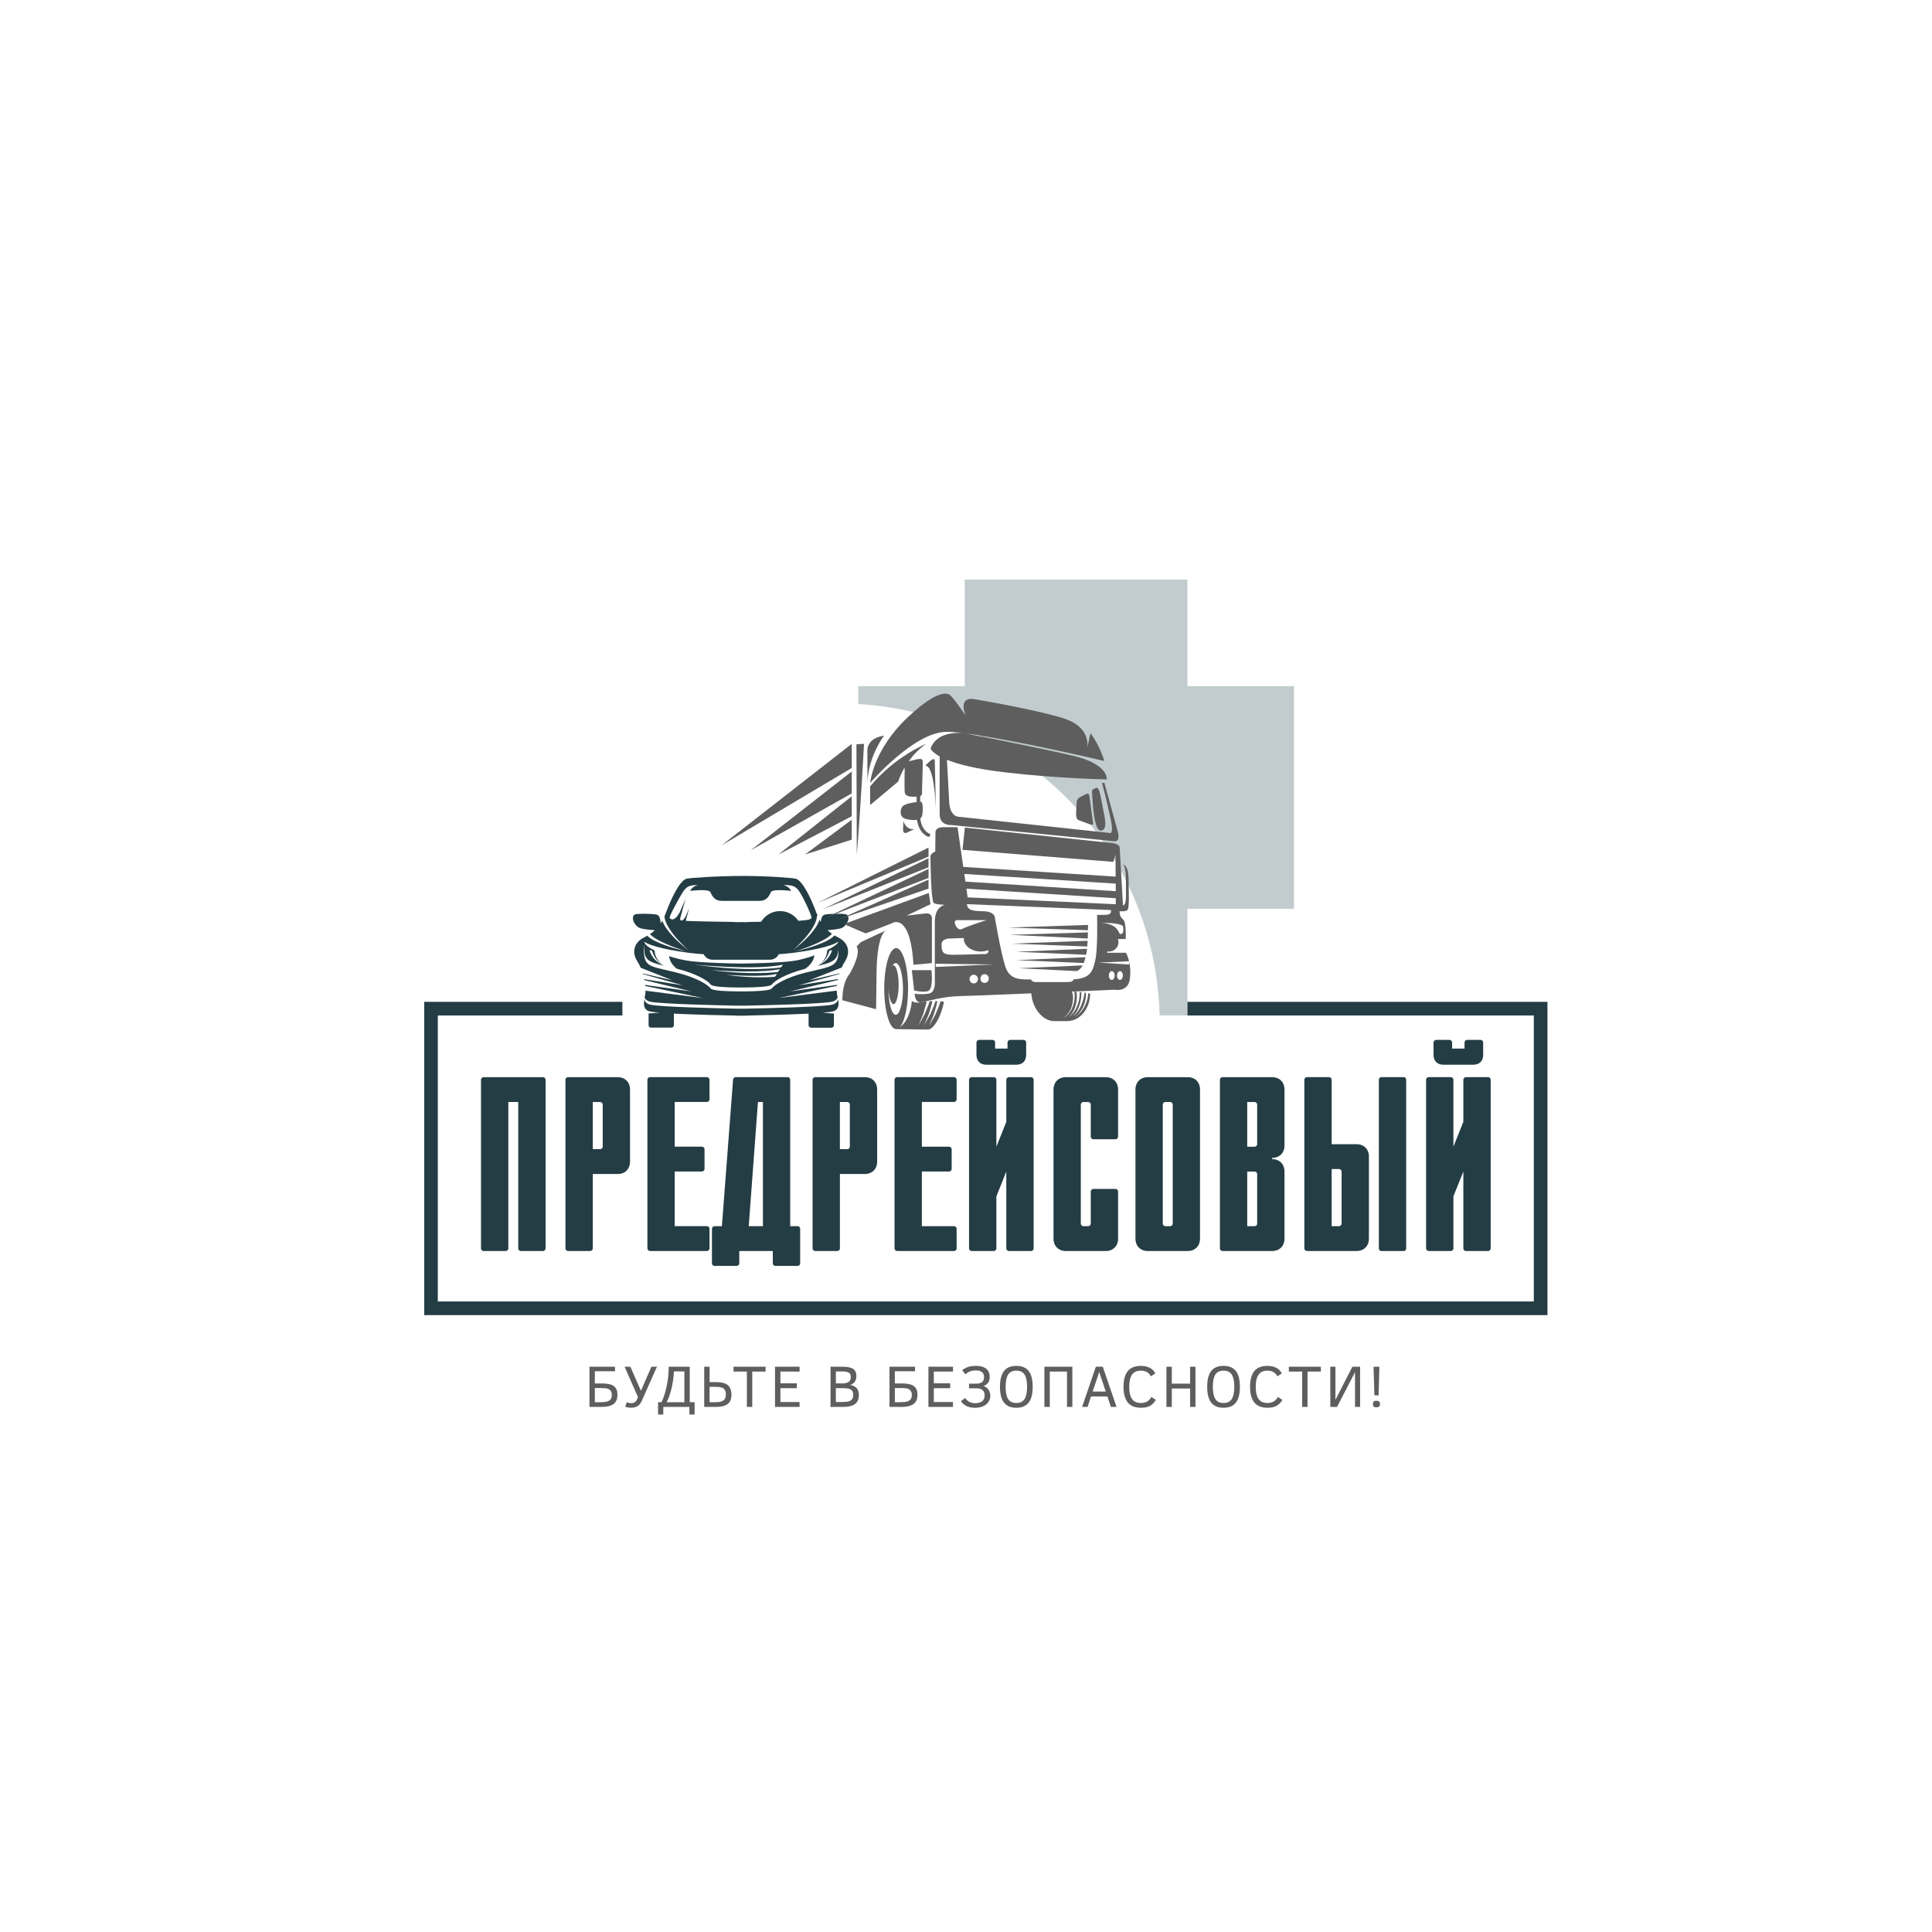 <?xml version="1.0" encoding="UTF-8"?> <svg xmlns="http://www.w3.org/2000/svg" id="_Слой_1" data-name="Слой 1" viewBox="0 0 800 800"><defs><style> .cls-1 { fill: #243d44; } .cls-2 { fill: #c2ccce; } .cls-3 { fill: #5e5e5e; } </style></defs><path class="cls-2" d="m491.7,284.11v-44.12h-92.22v44.12h-44.12v7.42c68.51,3.92,123.06,59.85,124.82,128.92h11.52v-44.12h44.12v-92.22h-44.12Z"></path><g><path class="cls-1" d="m265.45,384.44c1.81.43,3.95.64,5.7.75-.64.6-1.32,1.12-2.03,1.6.2.23.48.47.77.73.34.25.68.54,1.1.8.21.13.42.27.63.41.22.13.46.26.69.39.46.27.96.53,1.47.78.51.26,1.03.51,1.56.74.53.24,1.06.48,1.59.69.53.22,1.06.43,1.56.64.51.19,1.01.38,1.48.55.47.17.91.34,1.33.48,1.66.57,2.77.95,2.77.95,0,0-1.13-.3-2.83-.74-.43-.11-.88-.25-1.36-.39-.48-.14-.99-.29-1.52-.44-.52-.17-1.06-.35-1.62-.53-.55-.17-1.1-.38-1.66-.58-.55-.2-1.11-.4-1.64-.64-.54-.22-1.07-.44-1.57-.69-.25-.12-.5-.24-.74-.35-.24-.13-.47-.26-.7-.38-.46-.23-.86-.53-1.25-.77-.37-.29-.72-.54-1-.83-.06-.05-.11-.1-.16-.15-.49.28-.98.55-1.49.81-3.8,1.9-5.21,5.91-2.51,10.01.51.77.94,1.61,1.31,2.47l12.99,5.13-12.16-2.76c.02.08.05.16.07.25l16.44,4.61-15.95-2.52c.03.13.05.25.07.38l19.47,4.68-19.16-2.68c.02.14.03.28.04.42l23.89,5-23.76-3.04c0,.19,0,.37,0,.54,0,.63-.18,1.45-.36,2.32h0s0,.01,0,.02c.38.81,1.14,1.45,2.55,1.73,4.83.91,27.19,1.43,35.74,1.6h3.34c8.55-.17,30.9-.69,35.74-1.6,1.42-.29,2.18-.93,2.56-1.75.02.07.04.15.06.22-.02-.07-.03-.14-.04-.22h0c-.18-.88-.36-1.7-.36-2.33,0-.17,0-.36,0-.57l-24.04,3.07,24.19-5.06c.01-.13.02-.26.04-.39l-19.45,2.72,19.77-4.75c.02-.12.04-.24.07-.36l-16.24,2.57,16.75-4.69c.02-.08.05-.16.07-.23l-12.47,2.83,13.34-5.26c.35-.82.76-1.61,1.24-2.34,2.7-4.1,1.3-8.11-2.5-10.01-.59-.29-1.17-.61-1.73-.95-.03.03-.05.06-.08.09-.07.06-.14.13-.21.2-.28.29-.63.54-.99.83-.39.24-.8.54-1.25.77-.23.13-.46.25-.69.38-.24.12-.49.23-.74.35-.5.25-1.03.47-1.57.69-.54.23-1.09.44-1.64.64-.55.2-1.1.41-1.66.58-.55.18-1.09.36-1.61.53-.53.15-1.04.3-1.52.44-.48.14-.94.28-1.36.39-1.7.44-2.83.74-2.83.74,0,0,1.11-.38,2.77-.95.42-.14.86-.31,1.33-.48.47-.18.96-.36,1.48-.55.51-.2,1.03-.42,1.56-.64.53-.21,1.06-.45,1.59-.69.53-.23,1.06-.48,1.56-.74.51-.25,1.01-.5,1.47-.78.23-.13.46-.27.69-.39.22-.14.43-.27.63-.41.42-.25.76-.55,1.11-.8.3-.27.59-.51.79-.76.04-.05.08-.09.11-.13-.63-.44-1.24-.92-1.83-1.47,1.68-.11,3.65-.33,5.33-.72,2.43-.57,4.5-4.48,2.62-5.75-.72-.49-7.07-.4-8.98,0-1.52.32-1.7,2.32-1.71,3.11-.19-.31-.38-.64-.57-.98-.02.06-.03.1-.05.16-.11.36-.28.74-.46,1.15-.21.39-.41.83-.69,1.26-.25.44-.55.87-.87,1.32-.31.45-.67.88-1.02,1.33-.36.44-.75.86-1.12,1.3-.4.42-.79.83-1.18,1.23-.39.41-.81.78-1.19,1.15-.38.37-.77.72-1.14,1.04-.37.32-.72.63-1.04.91-.32.28-.63.52-.9.74-.27.22-.51.41-.7.57-.39.32-.61.49-.61.49,0,0,.21-.19.57-.54.18-.17.4-.38.65-.61.25-.24.54-.5.84-.81.3-.3.62-.63.96-.98.34-.34.7-.71,1.05-1.11.35-.4.73-.79,1.09-1.22.35-.43.71-.87,1.07-1.3.33-.45.68-.9,1-1.35.3-.46.62-.9.88-1.36.26-.45.52-.88.72-1.31.23-.42.38-.83.55-1.21.13-.38.26-.73.33-1.04.09-.31.12-.58.15-.79.02-.22.02-.38.02-.47,0-.03,0-.06,0-.07,0-.03,0-.05,0-.05l.31-.04c-.21-.47-.41-.95-.6-1.47-2.2-6.01-5.67-13.08-8.41-13.88-1.05-.31-11.2-1.15-21.55-1.16-11.18-.01-22.63.83-23.76,1.16-2.74.8-6.21,7.87-8.41,13.88-.21.58-.44,1.13-.67,1.64,0,.1,0,.25.02.46.03.21.06.48.15.79.07.31.2.66.33,1.04.16.38.32.79.55,1.21.2.43.46.86.73,1.31.26.45.58.89.88,1.36.32.45.67.89,1,1.35.36.44.72.87,1.07,1.3.36.43.73.82,1.09,1.22.35.4.71.77,1.05,1.11.34.35.66.68.96.98.3.3.59.56.84.81.25.23.47.44.65.61.36.34.57.54.57.54,0,0-.22-.18-.61-.49-.19-.15-.43-.35-.7-.57-.27-.22-.58-.46-.9-.74-.32-.28-.67-.58-1.04-.91-.37-.32-.76-.66-1.14-1.04-.39-.37-.8-.74-1.19-1.15-.39-.41-.79-.82-1.18-1.23-.38-.44-.76-.86-1.12-1.3-.35-.45-.71-.88-1.02-1.33-.31-.45-.62-.88-.87-1.32-.27-.43-.48-.86-.68-1.26-.14-.32-.27-.62-.37-.9-.18.31-.36.61-.55.9h-.19s.2-3.04-1.7-3.44c-1.9-.4-8.26-.49-8.98,0-1.89,1.27.18,5.18,2.62,5.75Zm18.66-3.1c-.16-.23-.01-.63-.01-.63l1.25-4.58-1.12,2.65c-.95,2.24-1.87,2.42-2.13,2.42-.74-.19-.35-1.3-.35-1.3l2.12-7.74-1.89,4.47c-1.77,4.18-3.49,4.12-3.7,4.09-.74-.22-1.1-.52-.98-.98.29-1.13,3.26-6.82,5.35-10.21,1.66-2.68,3.16-3.02,6.23-3.05-1.34.42-2.55,1.16-3.08,2.44,0,0,7.75-1.08,8.43.59.67,1.67,1.82,3.52,4.59,3.52h15.73c2.77,0,3.91-1.85,4.59-3.52.68-1.67,8.43-.59,8.43-.59-.53-1.28-1.75-2.01-3.09-2.44,3.43,0,5.02.22,6.77,3.05,2.09,3.39,4.47,9,4.77,10.12.29,1.11-1.59,1.38-5.44,1.63-1.65-2.42-4.43-4.02-7.58-4.02-3.32,0-6.22,1.77-7.83,4.42-2.01.03-3.94.06-5.59.09-.04.06-.08.09-.13.09-.2,0-1.11-.02-2.49-.05-1.38.02-2.29.04-2.49.05-.05,0-.09-.03-.13-.09-6.32-.1-16.64-.27-20.2-.44Zm2.35,13.34c1.42.17,3.1.31,4.89.43.68,1.35,2.07,2.29,3.68,2.29h23.78c1.62,0,3.01-.93,3.68-2.29,1.79-.12,3.47-.26,4.89-.43,7.81-.93,16.75-2.67,19.69-4.74.05.79-1.79,2.1-4.53,3.44-.04,2.65-1.52,4.99-3.79,6.42,2.75-1.65,4.07-3.8,4.74-6.18l1.08-.16c-.83,2.56-2.49,4.82-5.98,6.44-.04.02-.08.04-.11.06,5.1-1.19,7.36-1.83,8.31-4.63.23-.67.35-1.45.39-2.26.07,1.38-.01,2.76-.39,3.88-1.2,3.54-4.51,3.64-13.02,5.74-8.51,2.1-13.11,5.1-14.21,6.61-.71.97-6.78,1.19-10.98,1.22h0c-.41,0-.99,0-1.67,0-.68,0-1.26,0-1.67-.01h0c-4.2-.02-10.26-.24-10.98-1.21-1.1-1.5-5.71-4.5-14.21-6.61-8.51-2.1-11.99-2.15-13.02-5.74-.72-2.54-.3-4.28-.23-5.65.04.81,0,3.37.23,4.04.91,2.68,3.02,3.38,7.69,4.48-3.37-1.61-4.99-3.84-5.8-6.36l1.08.16c.68,2.4,2.02,4.56,4.81,6.22.04,0,.08.02.12.03-2.27-1.38-3.78-3.68-3.88-6.29-2.47-1.23-4.15-2.52-4.29-3.63,2.94,2.07,11.88,3.8,19.69,4.74Z"></path><path class="cls-1" d="m280.2,401.11c8.43,2.1,12.99,5.08,14.09,6.57.71.97,6.77,1.19,10.98,1.22h0c.41,0,.99,0,1.67,0s1.26,0,1.67-.01h0c4.2-.03,10.26-.24,10.98-1.21,1.08-1.48,5.56-4.4,13.8-6.5,2.45-1.71,3.51-3.6,3.87-5.58-3.14,1.13-6.56,2.06-9.45,2.4-5.83.7-15.91.92-20.87.99-4.96-.07-15.04-.29-20.87-.99-2.81-.34-6.04-1.1-9.05-2.07.31,1.82,1.19,3.57,3.19,5.17Zm40.71,3.33s-8.78.92-20.16-.8c0,0,15.58,1.18,21-.42l-.84,1.22Zm1.19-1.97s-10.57,1.47-27.58-.79c21.88,1.53,28.45-.42,28.45-.42l-.87,1.21Zm2.13-3.04l-.84,1.15s-12.37,2.14-35.74-1.15c0,0,24.97,2.52,36.58,0Z"></path><path class="cls-1" d="m335.83,425.55h8.47c.55,0,1-.45,1-1.01v-4.88c-.7,0-2.04-.07-4.63-.36,3.75-.17,4.74-.67,4.74-.67h0s.01,0,.02,0c.02,0,.03-.01.05-.02.14-.07.27-.14.39-.22.03-.02.06-.04.09-.06.1-.07.19-.14.28-.22.01-.01.03-.03.05-.04.1-.09.18-.19.26-.28.02-.02.03-.04.05-.07.07-.08.12-.17.18-.26.01-.02.02-.04.04-.06.06-.11.11-.22.16-.33,0-.03.02-.05.02-.07.04-.1.07-.2.09-.3,0-.02.01-.05.02-.08.03-.12.05-.25.07-.38,0-.02,0-.04,0-.05.01-.12.02-.23.03-.35,0-.03,0-.06,0-.09,0-.13,0-.26,0-.4,0,0,0-.01,0-.02,0-.13-.01-.26-.02-.39,0-.03,0-.06,0-.09-.03-.28-.06-.56-.11-.84,0-.03,0-.05-.01-.08-.02-.14-.05-.27-.07-.41t0,0c-.01-.08-.03-.15-.04-.22.09.52-.06,1.02-.06,1.02-.38.82-1.14,1.46-2.56,1.74-4.83.91-27.19,1.44-35.74,1.61h-3.34c-8.55-.17-30.9-.69-35.74-1.61-1.42-.28-2.18-.92-2.56-1.74,0,0-.11-.4-.04-.98-.01.06-.02.11-.03.17,0,0,0,.02,0,.03-.02.13-.05.25-.07.38,0,.03,0,.07-.02.1-.04.28-.08.55-.11.83,0,.03,0,.06,0,.09-.01.13-.02.26-.02.38,0,.01,0,.02,0,.03,0,.14,0,.27,0,.4,0,.03,0,.06,0,.09,0,.11.02.23.03.34,0,.02,0,.04,0,.06.02.13.04.25.07.37,0,.03.01.06.02.08.03.1.06.2.09.3,0,.03.02.05.03.07.04.11.1.22.16.33.01.03.03.05.04.07.05.08.11.17.17.25.02.03.04.05.05.07.08.1.17.19.26.28.02.02.04.03.05.04.08.07.18.14.27.21.03.02.06.04.09.06.12.07.25.14.39.21.02,0,.03.01.05.02.04.02.08.03.12.05h0c.36.13,1.59.48,4.62.62-2.57.28-3.92.36-4.62.36v4.88c0,.56.45,1.01,1,1.01h8.47c.55,0,1-.45,1-1.01v-4.79c8.69.44,20.52.71,26.22.82v.06s.61,0,1.67-.03c1.06.02,1.67.03,1.67.03v-.06c5.7-.11,17.53-.38,26.22-.82v4.79c0,.56.45,1.01,1,1.01Z"></path><polygon class="cls-1" points="491.7 414.84 491.7 420.49 635.12 420.49 635.12 538.91 181.29 538.91 181.29 420.49 257.72 420.49 257.72 414.84 175.65 414.84 175.65 544.56 640.77 544.56 640.77 414.84 491.7 414.84"></polygon><path class="cls-1" d="m215.62,518.02h9.26c.51,0,1.03-.51,1.03-1.03v-69.93c0-.51-.51-1.03-1.03-1.03h-24.68c-.51,0-1.03.51-1.03,1.03v69.93c0,.51.51,1.03,1.03,1.03h9.26c.51,0,1.03-.51,1.03-1.03v-60.68h4.11v60.68c0,.51.51,1.03,1.03,1.03Z"></path><path class="cls-1" d="m235.17,446.02c-.51,0-1.03.51-1.03,1.03v69.93c0,.51.51,1.03,1.03,1.03h9.26c.51,0,1.03-.51,1.03-1.03v-30.85h10.28c3.09,0,5.14-2.06,5.14-5.14v-29.82c0-3.09-2.06-5.14-5.14-5.14h-20.57Zm14.4,28.8c0,.51-.51,1.03-1.03,1.03h-3.09v-19.54h3.09c.51,0,1.03.51,1.03,1.03v17.48Z"></path><path class="cls-1" d="m292.76,456.31c.51,0,1.03-.51,1.03-1.03v-8.23c0-.51-.51-1.03-1.03-1.03h-23.65c-.51,0-1.03.51-1.03,1.03v69.93c0,.51.51,1.03,1.03,1.03h23.65c.51,0,1.03-.51,1.03-1.03v-8.23c0-.51-.51-1.03-1.03-1.03h-13.37v-22.63h11.31c.51,0,1.03-.51,1.03-1.03v-8.23c0-.51-.51-1.03-1.03-1.03h-11.31v-18.51h13.37Z"></path><path class="cls-1" d="m321.04,524.19h9.26c.51,0,1.03-.51,1.03-1.03v-14.4c0-.51-.51-1.03-1.03-1.03h-3.09v-60.68c0-.51-.51-1.03-1.03-1.03h-21.6c-.51,0-1.03.51-1.03,1.03l-4.63,60.68h-3.09c-.51,0-1.03.51-1.03,1.03v14.4c0,.51.51,1.03,1.03,1.03h9.26c.51,0,1.03-.51,1.03-1.03v-5.14h13.88v5.14c0,.51.51,1.03,1.03,1.03Zm-5.14-16.45h-5.86l3.81-51.42h2.06v51.42Z"></path><path class="cls-1" d="m336.47,447.05v69.93c0,.51.51,1.03,1.03,1.03h9.26c.51,0,1.03-.51,1.03-1.03v-30.85h10.28c3.09,0,5.14-2.06,5.14-5.14v-29.82c0-3.09-2.06-5.14-5.14-5.14h-20.57c-.51,0-1.03.51-1.03,1.03Zm11.31,9.26h3.09c.51,0,1.03.51,1.03,1.03v17.48c0,.51-.51,1.03-1.03,1.03h-3.09v-19.54Z"></path><path class="cls-1" d="m371.44,518.02h23.65c.51,0,1.03-.51,1.03-1.03v-8.23c0-.51-.51-1.03-1.03-1.03h-13.37v-22.63h11.31c.51,0,1.03-.51,1.03-1.03v-8.23c0-.51-.51-1.03-1.03-1.03h-11.31v-18.51h13.37c.51,0,1.03-.51,1.03-1.03v-8.23c0-.51-.51-1.03-1.03-1.03h-23.65c-.51,0-1.03.51-1.03,1.03v69.93c0,.51.51,1.03,1.03,1.03Z"></path><path class="cls-1" d="m402.29,518.02h9.26c.51,0,1.03-.51,1.03-1.03v-21.6l4.11-10.28v31.88c0,.51.52,1.03,1.03,1.03h9.26c.51,0,1.03-.51,1.03-1.03v-69.93c0-.51-.52-1.03-1.03-1.03h-9.26c-.51,0-1.03.51-1.03,1.03v17.48l-4.11,10.29v-27.77c0-.51-.51-1.03-1.03-1.03h-9.26c-.52,0-1.03.51-1.03,1.03v69.93c0,.51.51,1.03,1.03,1.03Z"></path><path class="cls-1" d="m408.46,440.88h12.34c2.57,0,4.11-1.54,4.11-4.11v-5.14c0-.51-.51-1.03-1.03-1.03h-5.66c-.51,0-1.03.51-1.03,1.03v2.57h-5.14v-2.57c0-.51-.51-1.03-1.03-1.03h-5.66c-.51,0-1.03.51-1.03,1.03v5.14c0,2.57,1.54,4.11,4.11,4.11Z"></path><path class="cls-1" d="m441.38,518.02h16.46c3.08,0,5.14-2.06,5.14-5.14v-19.54c0-.51-.52-1.03-1.03-1.03h-9.26c-.51,0-1.03.51-1.03,1.03v13.37c0,.51-.51,1.03-1.03,1.03h-2.06c-.52,0-1.03-.51-1.03-1.03v-49.37c0-.51.51-1.03,1.03-1.03h2.06c.51,0,1.03.51,1.03,1.03v13.37c0,.51.52,1.03,1.03,1.03h9.26c.51,0,1.03-.51,1.03-1.03v-19.54c0-3.09-2.06-5.14-5.14-5.14h-16.46c-3.09,0-5.14,2.06-5.14,5.14v61.71c0,3.09,2.06,5.14,5.14,5.14Z"></path><path class="cls-1" d="m475.31,518.02h16.45c3.08,0,5.14-2.06,5.14-5.14v-61.71c0-3.09-2.06-5.14-5.14-5.14h-16.45c-3.09,0-5.14,2.06-5.14,5.14v61.71c0,3.09,2.06,5.14,5.14,5.14Zm6.17-60.68c0-.51.51-1.03,1.03-1.03h2.06c.51,0,1.03.51,1.03,1.03v49.37c0,.51-.51,1.03-1.03,1.03h-2.06c-.52,0-1.03-.51-1.03-1.03v-49.37Z"></path><path class="cls-1" d="m531.88,474.31v-23.14c0-3.09-2.06-5.14-5.14-5.14h-20.57c-.52,0-1.03.51-1.03,1.03v69.93c0,.51.51,1.03,1.03,1.03h20.57c3.08,0,5.14-2.06,5.14-5.14v-27.77c0-3.09-2.06-5.14-5.14-5.14v-.51c3.08,0,5.14-2.06,5.14-5.14Zm-11.31,32.5c0,.41-.51.93-1.03.93h-3.09v-22.63h3.09c.51,0,1.03.51,1.03,1.03v20.67Zm0-33.01c0,.51-.51,1.03-1.03,1.03h-3.09v-18.51h3.09c.51,0,1.03.51,1.03,1.03v16.46Z"></path><path class="cls-1" d="m550.39,446.02h-9.26c-.52,0-1.03.51-1.03,1.03v69.93c0,.51.51,1.03,1.03,1.03h20.57c3.08,0,5.14-2.06,5.14-5.14v-33.94c0-3.09-2.06-5.14-5.14-5.14h-10.29v-26.74c0-.51-.51-1.03-1.03-1.03Zm4.11,38.05c.51,0,1.03.51,1.03,1.03v21.6c0,.51-.51,1.03-1.03,1.03h-3.09v-23.65h3.09Z"></path><path class="cls-1" d="m571.99,446.02h9.25c.57,0,1.03.46,1.03,1.03v69.94c0,.57-.46,1.03-1.03,1.03h-9.26c-.57,0-1.03-.46-1.03-1.03v-69.93c0-.57.46-1.03,1.03-1.03Z"></path><path class="cls-1" d="m600.28,430.6h-5.66c-.51,0-1.03.51-1.03,1.03v5.14c0,2.57,1.54,4.11,4.11,4.11h12.34c2.57,0,4.11-1.54,4.11-4.11v-5.14c0-.51-.51-1.03-1.03-1.03h-5.66c-.51,0-1.03.51-1.03,1.03v2.57h-5.14v-2.57c0-.51-.51-1.03-1.03-1.03Z"></path><path class="cls-1" d="m590.51,447.05v69.93c0,.51.51,1.03,1.03,1.03h9.26c.51,0,1.03-.51,1.03-1.03v-21.6l4.11-10.28v31.88c0,.51.52,1.03,1.03,1.03h9.26c.51,0,1.03-.51,1.03-1.03v-69.93c0-.51-.52-1.03-1.03-1.03h-9.26c-.51,0-1.03.51-1.03,1.03v17.48l-4.11,10.29v-27.77c0-.51-.51-1.03-1.03-1.03h-9.26c-.52,0-1.03.51-1.03,1.03Z"></path></g><g><path class="cls-3" d="m377.57,414.45c0,.09-.49,7.81-4.98,10.89,1.99-2.17,3.43-8.5,3.43-15.98,0-9.26-2.21-16.78-4.94-16.78s-4.94,7.52-4.94,16.78,2.21,16.78,4.94,16.78l13.22.18c2.04,0,5.34-4.84,6.58-11.54-.41-.05-.91-.1-1.46-.14-.02.07-.04.13-.07.2-.2.59-.38,1.31-.68,2.02-.3.71-.62,1.48-.94,2.24-.16.38-.32.76-.48,1.13-.18.36-.39.71-.57,1.04-.37.67-.73,1.3-1.03,1.83-.6,1.07-1,1.78-1,1.78,0,0,.32-.75.79-1.88.24-.56.51-1.22.81-1.92.14-.35.31-.71.44-1.08.11-.38.23-.77.34-1.16.23-.77.46-1.55.67-2.27.22-.72.3-1.42.43-2h0c-.26-.02-.54-.02-.81-.03,0,0,0,0,0,.01-.21.6-.38,1.31-.68,2.03-.3.71-.62,1.47-.94,2.24-.16.38-.32.76-.48,1.13-.18.36-.39.71-.57,1.04-.38.67-.73,1.3-1.03,1.83-.6,1.07-1,1.78-1,1.78,0,0,.32-.75.79-1.88.24-.56.51-1.21.81-1.92.14-.35.31-.71.45-1.08.11-.38.23-.77.34-1.16.23-.77.46-1.55.67-2.27.19-.63.28-1.22.38-1.74-.37,0-.74.02-1.13.04-.16.54-.32,1.12-.57,1.73-.3.74-.62,1.52-.94,2.31-.16.39-.32.78-.48,1.17-.18.37-.39.73-.57,1.08-.37.7-.73,1.34-1.03,1.9-.6,1.11-1,1.84-1,1.84,0,0,.32-.78.8-1.94.24-.58.51-1.25.81-1.98.14-.36.31-.73.44-1.12.11-.39.23-.79.34-1.19.23-.8.46-1.6.67-2.35.14-.47.22-.92.3-1.35-.77.07-1.55.17-2.35.31-1.78.42-2.94.04-3.81-.54Zm-6.66,5.76c-1.66,0-3.01-4.8-3.01-10.72h0c.21,3.6,1.06,6.3,2.08,6.3,1.18,0,2.13-3.59,2.13-8.02s-.96-8.02-2.13-8.02c-.14,0-.28.06-.42.16.4-.72.86-1.13,1.34-1.13,1.66,0,3.01,4.8,3.01,10.71s-1.35,10.72-3.01,10.72Z"></path><polygon class="cls-3" points="352.69 308.01 298.79 350.05 352.69 318 352.69 308.01"></polygon><path class="cls-3" d="m450.5,385.18c.01-.75.02-1.48.02-2.19l-33.11,1.1,33.09,1.09Z"></path><path class="cls-3" d="m450.41,388.63c.03-.84.06-1.69.08-2.54l-32.41,1,32.33,1.53Z"></path><path class="cls-3" d="m450.21,391.92c.06-.74.11-1.54.15-2.36l-31.44,1.18,31.29,1.18Z"></path><path class="cls-3" d="m449.74,395.37s0,0,0-.02c.16-.66.28-1.51.38-2.48l-29.23,1.24,28.85,1.25Z"></path><polygon class="cls-3" points="451.37 396.41 451.38 396.38 451.14 396.39 451.37 396.41"></polygon><path class="cls-3" d="m448.75,398.78c.29-.74.53-1.55.75-2.43l-28.6,1.22,27.86,1.21Z"></path><path class="cls-3" d="m445.96,402.11c1.08-.6,1.81-1.39,2.34-2.36l-26.35,1.18,24,1.18Z"></path><path class="cls-3" d="m378.53,410.13s3.04.86,5.58.32c2.54-.55,1.59-8.72,1.59-8.72h-8.13l.95,8.4Z"></path><polygon class="cls-3" points="352.69 319.45 310.87 352.09 352.69 328.53 352.69 319.45"></polygon><polygon class="cls-3" points="352.69 329.71 322.32 353.84 352.69 337.98 352.69 329.71"></polygon><polygon class="cls-3" points="352.69 339.42 333.31 353.84 352.69 347.68 352.69 339.42"></polygon><path class="cls-3" d="m384.6,369.76l-35.18,12.87,9.04,3.88,10.76-4.16s7.69-5.27,9.02,17.14l7.64-.71v-18.06s.47-2.87-2.79-2.47c-3.27.41-7.69.89-7.69.89l9.9-4.73-.7-4.65Z"></path><polygon class="cls-3" points="347.04 380.81 384.48 367.95 384.48 364.22 347.04 380.81"></polygon><polygon class="cls-3" points="384.48 350.97 338.62 373.82 384.48 354.69 384.48 350.97"></polygon><polygon class="cls-3" points="384.48 355.38 340.51 376.59 384.48 359.11 384.48 355.38"></polygon><polygon class="cls-3" points="384.48 359.8 341.86 380 384.48 363.53 384.48 359.8"></polygon><path class="cls-3" d="m455.58,343.88s3.18.91,1.72-6.09c-1.45-6.99-1.91-12.26-3.45-11.54-1.54.73-1.82.55-1.63,2.54.18,2,.55,14.62,3.36,15.08Z"></path><path class="cls-3" d="m392.2,303.01c1.82.04,4.17.25,6.87.58-2.81-.28-11.28-.52-13.77,6.42.51.93,1.69,2.04,3.81,3.21-.01,2.1-.08,19.82,0,24.13.09,4.59,4.63,4.27,4.63,4.27,0,0,64.6,6.36,67.63,6.72,3.03.36,1.27-4.79,1.27-4.79l-5.33-19.37h-1s2.27,8.42,3.66,15.26c1.39,6.84-.66,5.45-.66,5.45l-62.66-6.72c-3.72-.64-3.63-6.54-3.63-6.54l-.91-16.98-.22-.12c4.75,1.95,12.42,3.91,24.38,5.3,21.88,2.54,42.01,2.91,42.01,2.91,0,0,.91-6.24-13.68-9.72-14.4-3.44-43.81-9.14-44.57-9.29,19.87,2.58,57.28,11.38,57.28,11.38,0,0-2.42-7.51-5.81-11.5-.97,4.67-1.23,5.94-1.31,6.28.21-1.1,1.3-8.97-9.83-12.46-11.99-3.76-36.69-7.87-36.69-7.87,0,0-7.02-1.81-3.87,6.66-5.57-8.11-6.3-8.23-6.3-8.23,0,0-3.03-4.66-17.56,8.96-14.53,13.62-15.62,27.25-15.62,27.25,0,0,18.43-21.43,31.87-21.16Z"></path><path class="cls-3" d="m446.59,339.57s1.86.77,4.22,1.59c2.36.82,1.82-.23,1.82-.23l-1.5-11.08c-.27-2.02-1.32-1.09-3.5,0-2.18,1.09-1.77,2.59-1.77,2.59,0,0-.23,2.31-.28,4.59-.04,2.27,1,2.54,1,2.54Z"></path><path class="cls-3" d="m467.84,405.36c.38-2.53.18-5.13-.32-7.3v1.31l-12.58-.77,12.57-.57c-.32-1.41-.77-2.63-1.27-3.52h-7.81l.09-.56c.24.04.48.07.72.07,2.16,0,3.9-1.75,3.9-3.91,0-.45-.09-.88-.23-1.28h3.23s.27-6.86-1-7.99c-1.27-1.13-1.54-2.08-1.54-3.53,1.79.11,2.88.09,3.45-.83.59-.95.32-8.81.27-12.53-.05-3.72-1.09-6-2.38-5.9,1.7.45,1.2,8.76,1.29,12.9.09,4.13-1.23,3.99-1.23,3.99l-1.36-23.97c-.11-1.89-4.36-2-4.36-2l-59.75-6.29-.98,9.21,62.46,4.99.91-3.09.04,9.2-63.1-4.03-2.36-16.43s-2.6-.09-6.05,0c-3.45.09-3.09,2.27-3.09,2.27l-.09,7.81c-1.91.73-2,2.04-2,2.04,0,0,.18,17.58,1.27,19.12.39.56,2.34.8,4.67.88-1.74.49-4.12,2.06-4.12,7.03v24.49s.55,4.84-2.63,5.3c-3.18.46-5.72,0-5.72,0,0,0,.09,3.9,2.63,3.54,2.54-.36,9.35-2.45,15.98-2.54,2.96-.04,16.08-.57,29.69-1.15,0,.05,0,.09,0,.15.46,6.39,5.05,11.35,9.4,11.35h5.86v-.02c5.02-.21,9.06-5.18,9.1-11.32-.24-.06-.52-.12-.8-.18-.01.3-.04.63-.09,1.02-.14,1.21-.57,2.77-1.29,4.2-.35.71-.79,1.38-1.24,1.97-.21.31-.47.56-.69.82-.21.26-.46.47-.67.68-.41.42-.81.71-1.08.92-.27.21-.42.33-.42.33,0,0,.15-.13.4-.36.25-.23.62-.55,1-1,.19-.22.41-.44.6-.72.19-.27.42-.54.6-.85.39-.61.76-1.29,1.04-2,.58-1.42.86-2.93.9-4.06.03-.46.02-.83,0-1.13-.19-.03-.39-.07-.59-.1-.02.21-.05.44-.09.69-.18,1.2-.53,2.78-1.15,4.26-.31.74-.66,1.46-1.07,2.09-.2.32-.39.62-.61.88-.21.27-.4.53-.61.74-.4.44-.76.77-1.04.98-.26.22-.41.34-.41.34,0,0,.14-.14.37-.39.25-.23.56-.6.9-1.08.19-.22.34-.5.51-.78.18-.28.33-.59.49-.92.32-.64.57-1.37.79-2.1.43-1.47.58-3,.62-4.13,0-.28,0-.53,0-.75-.22-.02-.44-.05-.67-.08,0,.27,0,.57-.02.89-.05,1.24-.28,2.88-.85,4.4-.27.77-.63,1.5-1.03,2.15-.18.33-.4.63-.61.9-.2.28-.4.54-.61.75-.39.46-.76.79-1.03,1.01-.26.23-.41.36-.41.36,0,0,.13-.14.37-.4.24-.25.57-.62.9-1.11.18-.23.35-.5.51-.8.17-.29.35-.59.48-.93.31-.66.56-1.39.73-2.14.37-1.5.41-3.05.33-4.18-.03-.4-.07-.73-.11-1.01-.3-.02-.58-.04-.9-.06.09.61.15,1.23.15,1.87,0,3.68-1.6,6.88-4,8.71-.12.07-.3.17-.52.28,2.3-1.66,3.85-4.7,3.85-8.18,0-1.17-.18-2.03-.5-2.68,10.02-.43,17.65-.77,17.65-.77,0,0,5.63,1.18,6.36-4.45Zm-2.78-21.61c.24,1.69.12,2.97-1.03,3.03-1.15.06-.24-3.93-7.81-4.66,0,0,8.6-.06,8.84,1.63Zm-3.03-9.33l-61.3-2.84v.3l-.56-3.89,61.85,3.95v2.48Zm-.03-8.53v3.14s-62.24-3.98-62.24-3.98l-.45-3.16,62.7,4Zm-64.94,15.13h11.49c-.95.23-8.4,2.68-10.02,3.59-1.62.91-3.01-1.09-3.19-2.5-.18-1.41,1.72-1.09,1.72-1.09Zm-3.55,7.6l5.62-.22c0,.1-.04.19-.04.29,0,2.93,3.15,5.31,7.03,5.31,1.12,0,2.17-.22,3.11-.57.36,2.02-2.1,1.62-2.1,1.62,0,0-8.54.3-12.71.3-4.18,0-4.48-1.27-4.54-4.11-.06-2.85,3.63-2.63,3.63-2.63Zm9.7,18.61c-.96,0-1.74-.82-1.74-1.82s.78-1.81,1.74-1.81,1.74.81,1.74,1.81-.78,1.82-1.74,1.82Zm4.5-.21c-.96,0-1.74-.81-1.74-1.82s.78-1.82,1.74-1.82,1.74.81,1.74,1.82-.78,1.82-1.74,1.82Zm-20.26-6.63v-1.33l23.86.3-23.86,1.03Zm66.11-2.85c-1.09,4.6-1.94,7.63-9.08,7.99-.24.97-.88,1.12-3.12,1.12h-12.47c-.21,0-1.91-.12-1.91-1.09-4.3,0-8.85.38-10.72-5.39-1.86-5.77-4.27-19.98-4.27-19.98,0,0,.14-2.77-4.77-2.86-4.89-.09-6.45-.5-6.88-2.91.23-.01.39-.03.39-.03l59.21,2.43s.82,1.94-2.15,2c-2.97.06-3.51,0-3.51,0,0,0,.36,14.11-.73,18.71Zm6.79,8.22c-.66,0-1.2-.81-1.2-1.82s.54-1.82,1.2-1.82,1.2.81,1.2,1.82-.54,1.82-1.2,1.82Zm3.39,0c-.66,0-1.2-.81-1.2-1.82s.54-1.82,1.2-1.82,1.2.81,1.2,1.82-.54,1.82-1.2,1.82Z"></path><path class="cls-3" d="m379.69,339.46c.84,5.66,4.38,6.95,4.55,7.01.08.03.16.04.23.04.3,0,.59-.19.69-.49.13-.38-.07-.79-.45-.92-.14-.05-3.03-1.16-3.64-6.2.45-.36.77-.87.86-1.61.36-2.91.09-5.36-.64-5.31-.09,0-.18.01-.27.02,0-.76.01-1.53.01-2.32.89-.41.77-1.27.77-1.27v-1.63s.33-9.69.28-11.5c-.05-1.82-2.37-.79-5.25-.18-.23.05-.42.12-.61.19,1.77-2.48,4.15-5.11,7.33-7.28,0,0-12.81,5-23.25,17.62v7.72l11.62-9.72s.74-2.51,2.63-5.77c-.02.53.06.92.06.92,0,0-.15,6.72,0,9.08.14,2.24,2.89,2.06,4.95,2.03,0,.76,0,1.5-.01,2.24-2.55.28-5.3.88-6.04,2.03-.91,1.41-1,4.31,1.63,4.95,1.42.34,3.16.61,4.52.35Z"></path><path class="cls-3" d="m359.17,324.17c.36-11.08,6.9-19.56,6.9-19.56-7.08,1.03-6.9,5.88-6.9,5.88v13.68Z"></path><path class="cls-3" d="m387.6,336.42c.02.64.03,1.01.03,1.01,0,0,0-.38-.03-1.01Z"></path><path class="cls-3" d="m387.08,315.09c0-2.54-3.93,2-3.93,2,3.57-.37,4.32,15.18,4.45,19.33-.11-4.06-.52-19.13-.52-21.33Z"></path><path class="cls-3" d="m374.06,339.92s-.06.94-.12,3.42c-.06,2.48,1.81,1.33,1.81,1.33l2.85-1.33c-3.69.33-4.54-3.42-4.54-3.42Z"></path><path class="cls-3" d="m366.75,385.31l.29-.14s-.11.02-.29.14Z"></path><path class="cls-3" d="m366.75,385.31l-10.3,4.79-1.76,1.82s2.3,2.19-2.92,11.44c0,0-2.96,2.81-2.96,10.83l13.96,3.7.18-13.53c0-15.41,2.85-18.46,3.79-19.05Z"></path><path class="cls-3" d="m357.78,308.01l-3.15.18.15,45.65c1.45-16.76,3-45.83,3-45.83Z"></path><path class="cls-3" d="m254.18,573.97c-.99-.74-2.59-1.11-4.82-1.11h-3.05v-5.05h8.35v-1.89h-10.57v16.64h5.4c1.92,0,3.43-.39,4.53-1.17,1.1-.78,1.65-2.05,1.65-3.81s-.49-2.88-1.48-3.62Zm-1.31,5.41c-.31.43-.78.74-1.39.94-.61.2-1.56.3-2.84.3h-2.33v-5.86h2.8c1.16,0,2.02.09,2.56.28.55.19.96.5,1.24.92.28.43.43.98.43,1.67,0,.73-.16,1.31-.47,1.74Z"></path><path class="cls-3" d="m265.4,575.88l-4.38-9.95h-2.39l5.54,12.58-.32.79c-.46,1.15-1.27,1.72-2.43,1.72-.28,0-.6-.03-.96-.1-.36-.06-.67-.16-.91-.28l-.69,1.85c.84.28,1.65.42,2.43.42,1.16,0,2.09-.24,2.8-.72.7-.48,1.27-1.22,1.71-2.24l6.23-14.03h-2.29l-4.34,9.95Z"></path><path class="cls-3" d="m285.6,565.93h-8.69c-.02,1.96-.15,3.82-.41,5.6-.26,1.78-.62,3.48-1.09,5.09-.47,1.61-.98,2.95-1.53,4h-1.39v5.1h2.16v-3.15h10.81v3.15h2.16v-5.1h-2.02v-14.7Zm-2.21,14.7h-7.34c.81-1.54,1.48-3.46,2.03-5.77.54-2.31.87-4.64.99-6.99h4.32v12.76Z"></path><path class="cls-3" d="m296.56,572.3h-2.73v-6.37h-2.23v16.64h5.03c2.02,0,3.57-.39,4.64-1.18,1.07-.79,1.61-2.06,1.61-3.82s-.5-3.17-1.5-4.01c-1-.84-2.61-1.26-4.82-1.26Zm2.93,7.62c-.71.47-1.69.7-2.96.7h-2.71v-6.37h2.38c1.2,0,2.09.11,2.68.32.58.21,1,.55,1.27,1.02.26.47.4,1.12.4,1.96,0,1.11-.35,1.91-1.06,2.38Z"></path><polygon class="cls-3" points="303.75 567.94 309.27 567.94 309.27 582.57 311.49 582.57 311.49 567.94 317.01 567.94 317.01 565.93 303.75 565.93 303.75 567.94"></polygon><polygon class="cls-3" points="320.92 582.57 331.09 582.57 331.09 580.55 323.15 580.55 323.15 574.82 329.94 574.82 329.94 572.8 323.15 572.8 323.15 567.94 331.09 567.94 331.09 565.93 320.92 565.93 320.92 582.57"></polygon><path class="cls-3" d="m352,573.48c.74-.22,1.35-.63,1.85-1.21.49-.59.74-1.44.74-2.55,0-1.36-.45-2.34-1.35-2.92-.9-.58-2.37-.87-4.41-.87h-4.93v16.64h5.42c2.02,0,3.58-.39,4.67-1.16,1.09-.77,1.64-2.01,1.64-3.72,0-1.34-.33-2.34-.99-2.99-.66-.66-1.54-1.06-2.63-1.21Zm-5.88-5.59h2.56c1.35,0,2.3.17,2.83.52.53.35.79.95.79,1.8,0,.91-.29,1.57-.87,2-.58.42-1.53.64-2.86.64h-2.45v-4.95Zm6.73,11.45c-.3.43-.77.74-1.41.93-.63.19-1.66.28-3.07.28h-2.26v-5.74h2.83c1.25,0,2.16.09,2.72.28.56.18.98.48,1.24.87.27.4.4.94.4,1.63,0,.74-.15,1.32-.46,1.75Z"></path><path class="cls-3" d="m378.41,573.97c-.99-.74-2.59-1.11-4.82-1.11h-3.05v-5.05h8.35v-1.89h-10.57v16.64h5.4c1.92,0,3.43-.39,4.53-1.17,1.1-.78,1.65-2.05,1.65-3.81s-.49-2.88-1.48-3.62Zm-1.31,5.41c-.31.43-.78.74-1.39.94-.61.2-1.56.3-2.84.3h-2.33v-5.86h2.8c1.16,0,2.02.09,2.56.28.55.19.96.5,1.24.92.28.43.43.98.43,1.67,0,.73-.16,1.31-.47,1.74Z"></path><polygon class="cls-3" points="384.44 582.57 394.61 582.57 394.61 580.55 386.67 580.55 386.67 574.82 393.46 574.82 393.46 572.8 386.67 572.8 386.67 567.94 394.61 567.94 394.61 565.93 384.44 565.93 384.44 582.57"></polygon><path class="cls-3" d="m407.25,573.93c1.72-.64,2.58-1.89,2.58-3.74,0-1.5-.49-2.64-1.47-3.43-.98-.79-2.34-1.18-4.1-1.18-1.46,0-2.64.16-3.53.49-.89.33-1.66.76-2.3,1.3l1.33,1.71c.69-.63,1.39-1.05,2.1-1.28.71-.23,1.49-.34,2.32-.34,1.03,0,1.84.23,2.42.7.58.46.87,1.14.87,2.03,0,1-.29,1.71-.85,2.13s-1.37.63-2.4.63h-2.97v1.92h3.13c1.15,0,1.99.26,2.53.78.54.52.81,1.23.81,2.13,0,2.16-1.35,3.25-4.04,3.25-.81,0-1.58-.19-2.3-.58-.73-.38-1.3-.9-1.74-1.54l-1.74,1.27c.61.94,1.41,1.63,2.41,2.08.99.44,2.11.67,3.36.67,1.33,0,2.47-.21,3.43-.64.95-.43,1.69-1.02,2.2-1.78.51-.76.76-1.6.76-2.53,0-.87-.23-1.69-.68-2.44s-1.16-1.29-2.11-1.6Z"></path><path class="cls-3" d="m420.84,565.58c-2.32,0-4.02.71-5.12,2.15-1.1,1.43-1.65,3.61-1.65,6.52s.56,5.12,1.67,6.54c1.11,1.42,2.81,2.13,5.1,2.13s3.96-.7,5.08-2.09c1.13-1.39,1.69-3.59,1.69-6.58s-.56-5.16-1.67-6.57c-1.11-1.4-2.81-2.1-5.1-2.1Zm3.38,13.77c-.71,1.07-1.83,1.6-3.38,1.6s-2.68-.54-3.38-1.61c-.7-1.07-1.05-2.77-1.05-5.09s.35-3.99,1.04-5.07c.69-1.08,1.83-1.62,3.4-1.62s2.7.54,3.4,1.62c.69,1.08,1.04,2.77,1.04,5.07s-.35,4.03-1.06,5.1Z"></path><polygon class="cls-3" points="432.46 582.57 434.69 582.57 434.69 567.94 441.83 567.94 441.83 582.57 444.04 582.57 444.04 565.93 432.46 565.93 432.46 582.57"></polygon><path class="cls-3" d="m453.77,565.93l-5.69,16.64h2.27l1.42-4.33h6.78l1.44,4.33h2.34l-5.69-16.64h-2.89Zm-1.32,10.29l2.71-8.11,2.71,8.11h-5.41Z"></path><path class="cls-3" d="m474.92,580.39c-.7.37-1.52.56-2.47.56-1.71,0-2.95-.56-3.72-1.69-.77-1.13-1.15-2.8-1.15-5.01s.39-3.92,1.17-5.03c.78-1.11,2.01-1.67,3.67-1.67.67,0,1.26.09,1.77.27.5.18.94.43,1.3.73.36.31.72.76,1.07,1.35l1.83-1.2c-.43-.76-.91-1.35-1.44-1.77s-1.17-.75-1.93-.99c-.76-.24-1.63-.36-2.6-.36-2.45,0-4.26.72-5.43,2.16-1.17,1.44-1.76,3.61-1.76,6.51s.59,5.07,1.77,6.51c1.18,1.44,3.02,2.16,5.51,2.16.99,0,1.84-.11,2.57-.34.73-.22,1.37-.55,1.92-.99.55-.44,1.09-1.08,1.62-1.93l-1.84-1.2c-.55.91-1.18,1.56-1.88,1.93Z"></path><polygon class="cls-3" points="492.8 572.94 485.22 572.94 485.22 565.93 483 565.93 483 582.57 485.22 582.57 485.22 574.96 492.8 574.96 492.8 582.57 495.02 582.57 495.02 565.93 492.8 565.93 492.8 572.94"></polygon><path class="cls-3" d="m506.64,565.58c-2.32,0-4.02.71-5.12,2.15-1.1,1.43-1.65,3.61-1.65,6.52s.56,5.12,1.67,6.54c1.11,1.42,2.81,2.13,5.1,2.13s3.96-.7,5.08-2.09c1.13-1.39,1.69-3.59,1.69-6.58s-.56-5.16-1.67-6.57c-1.11-1.4-2.81-2.1-5.1-2.1Zm3.38,13.77c-.71,1.07-1.83,1.6-3.38,1.6s-2.68-.54-3.38-1.61c-.7-1.07-1.05-2.77-1.05-5.09s.35-3.99,1.04-5.07c.69-1.08,1.83-1.62,3.4-1.62s2.7.54,3.4,1.62c.69,1.08,1.04,2.77,1.04,5.07s-.35,4.03-1.06,5.1Z"></path><path class="cls-3" d="m527.31,580.39c-.7.37-1.52.56-2.47.56-1.71,0-2.95-.56-3.72-1.69-.77-1.13-1.15-2.8-1.15-5.01s.39-3.92,1.17-5.03c.78-1.11,2.01-1.67,3.67-1.67.67,0,1.26.09,1.77.27.5.18.94.43,1.3.73.36.31.72.76,1.07,1.35l1.83-1.2c-.43-.76-.91-1.35-1.44-1.77-.53-.42-1.17-.75-1.93-.99-.76-.24-1.63-.36-2.6-.36-2.45,0-4.26.72-5.43,2.16-1.17,1.44-1.76,3.61-1.76,6.51s.59,5.07,1.77,6.51c1.18,1.44,3.02,2.16,5.51,2.16.99,0,1.84-.11,2.57-.34.73-.22,1.37-.55,1.92-.99.55-.44,1.09-1.08,1.62-1.93l-1.84-1.2c-.55.91-1.18,1.56-1.88,1.93Z"></path><polygon class="cls-3" points="533.69 567.94 539.21 567.94 539.21 582.57 541.42 582.57 541.42 567.94 546.94 567.94 546.94 565.93 533.69 565.93 533.69 567.94"></polygon><polygon class="cls-3" points="552.97 579.66 552.97 565.93 550.85 565.93 550.85 582.57 553.64 582.57 561.08 568.21 561.08 582.57 563.19 582.57 563.19 565.93 559.99 565.93 552.97 579.66"></polygon><polygon class="cls-3" points="570.86 577.78 571.16 565.93 568.76 565.93 569.11 577.78 570.86 577.78"></polygon><path class="cls-3" d="m571.09,580.35c-.22-.21-.6-.32-1.15-.32s-.89.11-1.11.32c-.22.21-.33.56-.33,1.04,0,.42.1.76.29.99.2.24.58.35,1.15.35.51,0,.89-.1,1.12-.29s.35-.55.35-1.05-.11-.83-.33-1.04Z"></path></g></svg> 